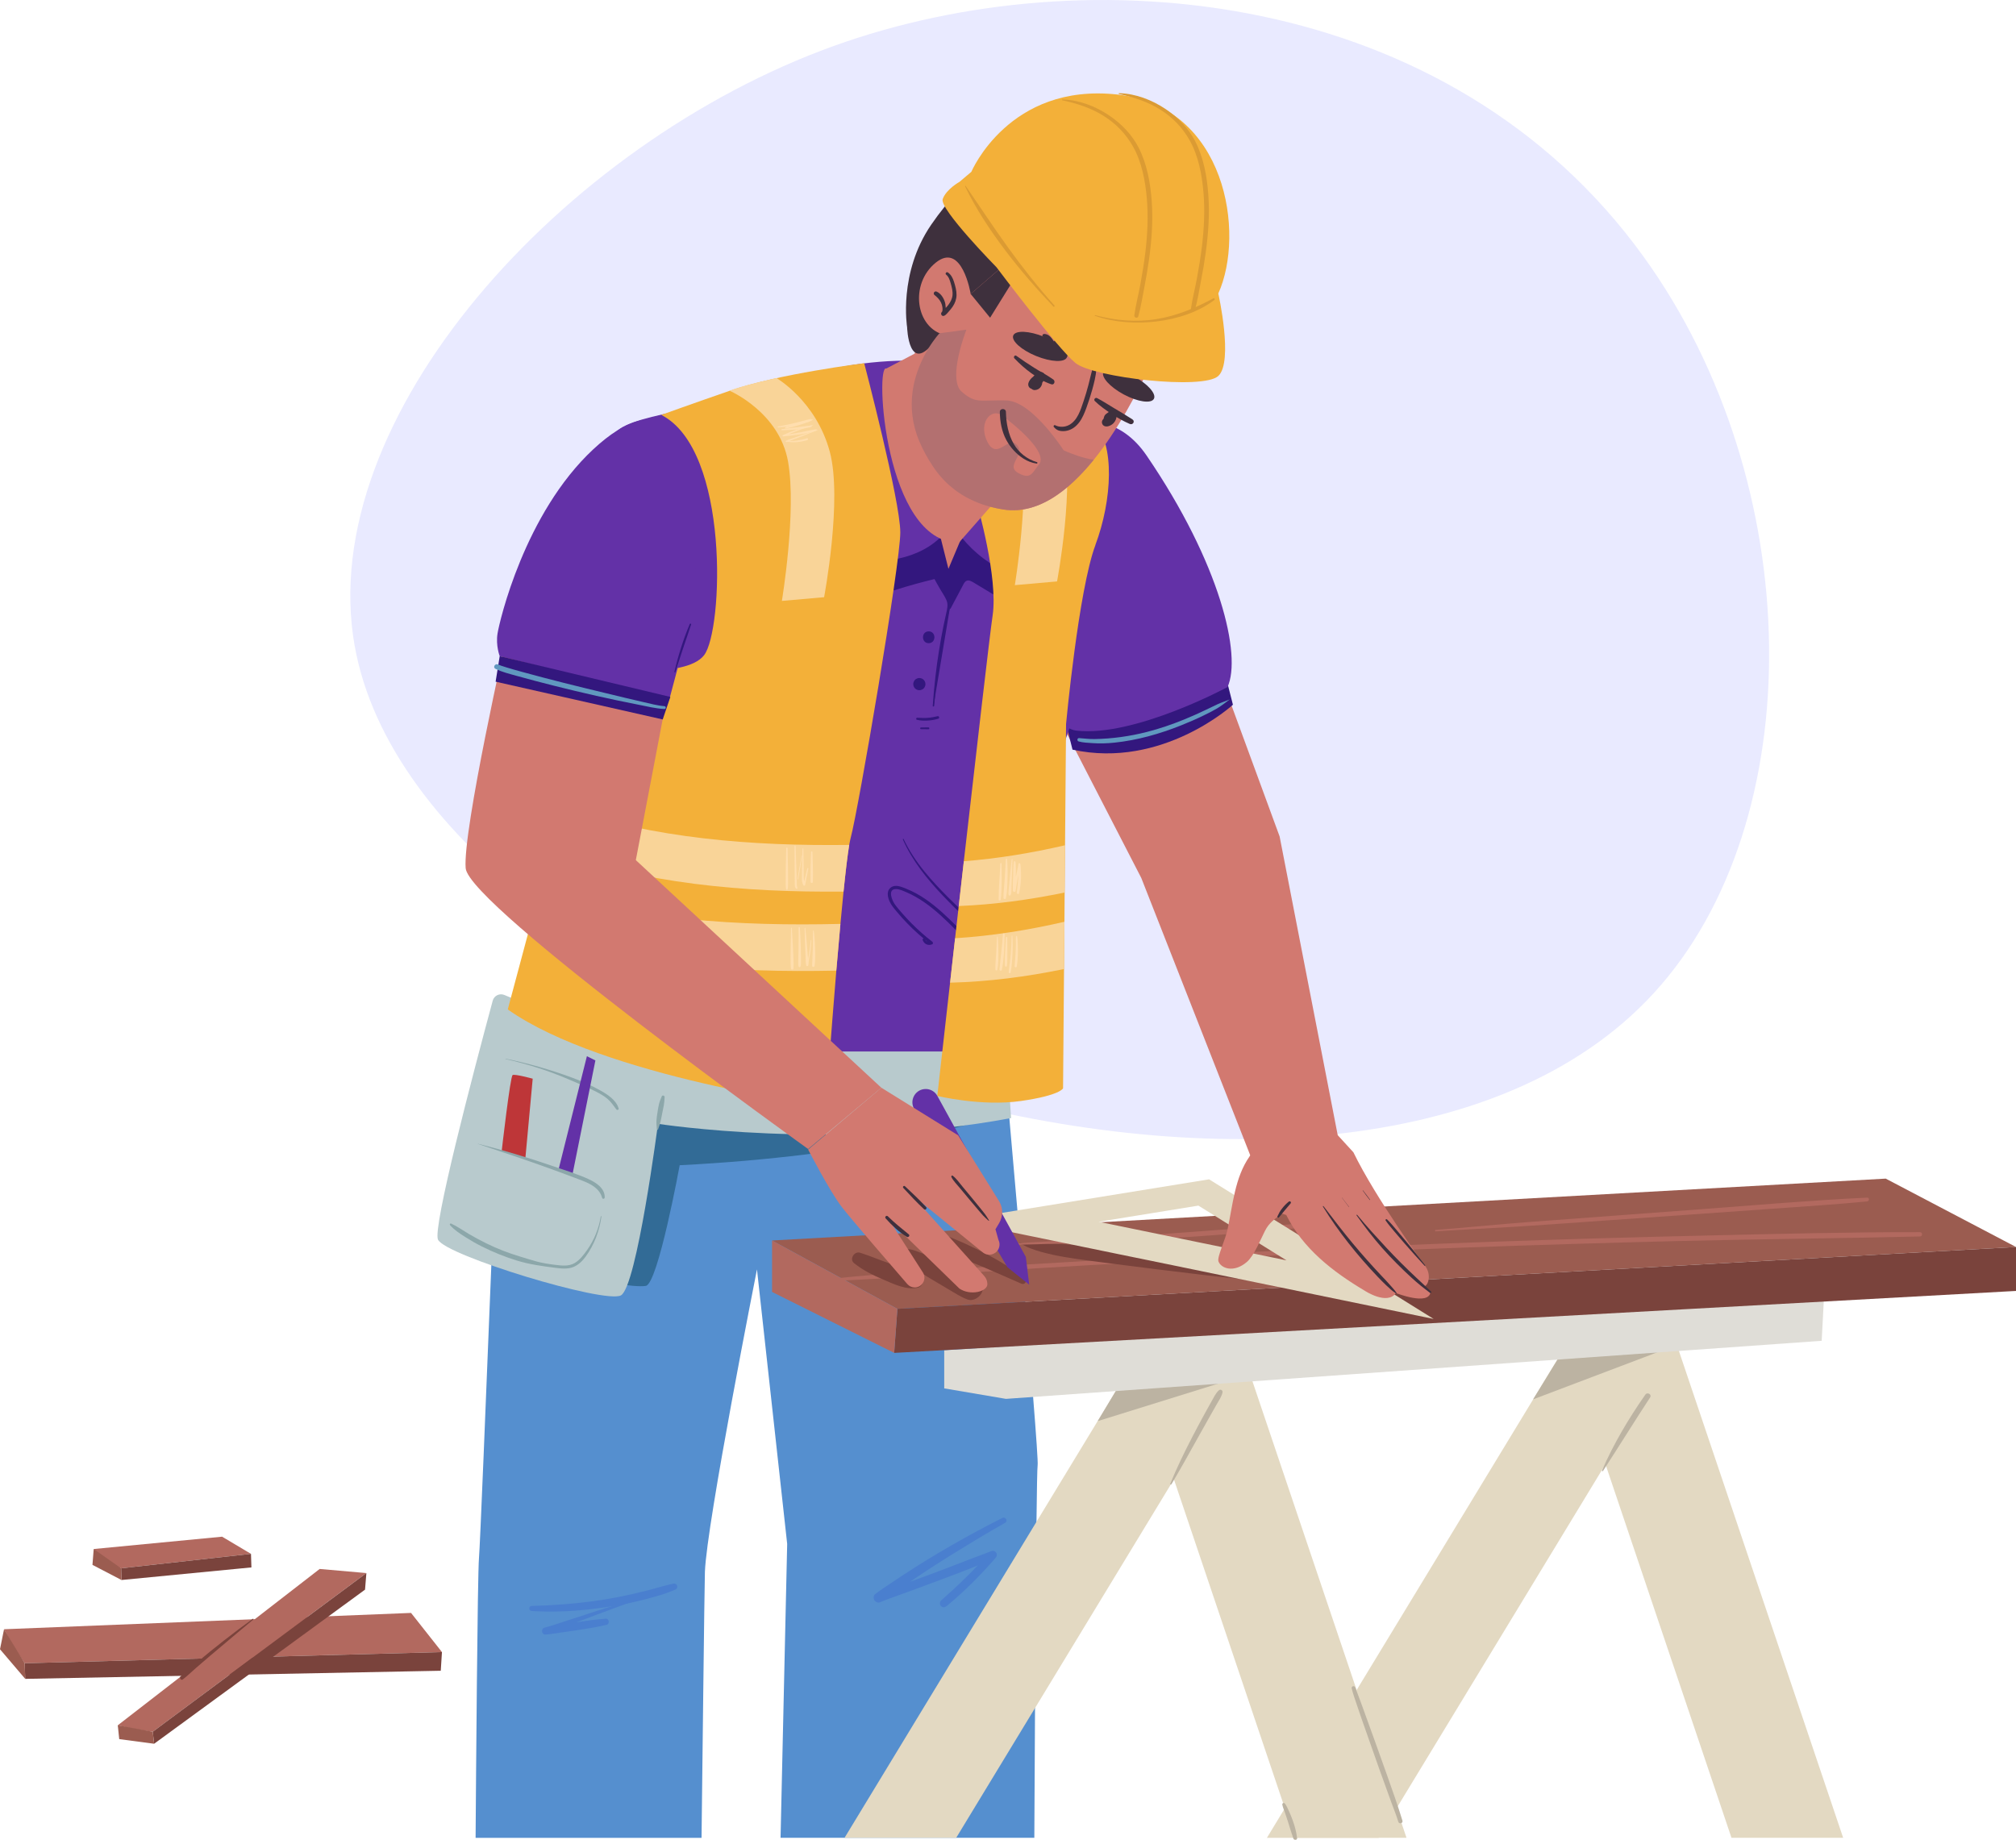 <?xml version="1.0" encoding="UTF-8"?>
<svg id="Layer_1" data-name="Layer 1" xmlns="http://www.w3.org/2000/svg" viewBox="0 0 779.48 711.45">
  <defs>
    <style>
      .cls-1 {
        fill: #33177e;
      }

      .cls-1, .cls-2, .cls-3, .cls-4, .cls-5, .cls-6, .cls-7, .cls-8, .cls-9, .cls-10, .cls-11, .cls-12, .cls-13, .cls-14, .cls-15, .cls-16, .cls-17, .cls-18, .cls-19, .cls-20, .cls-21, .cls-22, .cls-23, .cls-24 {
        stroke-width: 0px;
      }

      .cls-2 {
        fill: #4a7fcf;
      }

      .cls-3 {
        fill: #f9d498;
      }

      .cls-4 {
        fill: #f3b039;
      }

      .cls-5 {
        fill: #6098bf;
      }

      .cls-6 {
        fill: #558fcf;
      }

      .cls-7 {
        fill: #dfddd7;
      }

      .cls-8 {
        fill: #326b96;
      }

      .cls-9 {
        fill: #e3d9c2;
      }

      .cls-10 {
        fill: #db9b33;
      }

      .cls-11 {
        fill: #9b5c50;
      }

      .cls-12 {
        fill: #2d232d;
      }

      .cls-13 {
        fill: #7a433c;
      }

      .cls-14 {
        fill: #be3638;
      }

      .cls-15 {
        fill: #d27970;
      }

      .cls-16 {
        fill: #b2695f;
      }

      .cls-17 {
        fill: #8ca7aa;
      }

      .cls-18 {
        fill: #6331a7;
      }

      .cls-19 {
        fill: #bcb3a2;
      }

      .cls-20 {
        fill: #b8cacd;
      }

      .cls-21 {
        fill: #3e303d;
      }

      .cls-22 {
        fill: #e9eaff;
      }

      .cls-23 {
        fill: #ffdeae;
      }

      .cls-24 {
        fill: #b37070;
      }
    </style>
  </defs>
  <path class="cls-22" d="M137.12,249.7c-15.61-87.93,80.35-194.08,185.09-231.87,98.73-35.62,238.27-22.41,313.23,81.36,63.43,87.82,64.72,218.49,4.07,284.75-118.38,129.33-475.63,16.45-502.38-134.24Z"/>
  <path class="cls-6" d="M401.2,566.53c-.15.94-.31,9.42-.45,21.94-.22,18.89-.42,46.95-.56,72.01-.13,21.44-.22,40.71-.27,50.18h-98.12l2.56-113.65-11.68-106.15s-19.47,98.17-20.13,116.99c-.17,4.69-1.05,81.41-1.3,102.82h-87.36c.15-21.89.73-101.82,1.31-108.23.39-4.27,2.79-63.5,4.77-113.14.08-2.16.17-4.32.25-6.44.58-14.48,1.1-27.88,1.52-38.46.56-14.24.91-23.42.91-23.42l4.43-.06,8.54-.12,18.26-.25,4.23-.06h.29l47.47-.66,3.08-.03,40.98-.57,19.03-.27,5.14-.07,18.87-.25,26.03-.36s.27,2.94.71,7.99c.13,1.37.25,2.88.41,4.54.05.54.09,1.1.15,1.67.8,9.05,1.91,21.66,3.11,35.56.19,2.1.37,4.21.56,6.36.08.89.15,1.79.23,2.7.1,1.24.22,2.48.32,3.73,0,.06.01.13.01.19.05.47.08.96.13,1.45.21,2.49.43,5,.65,7.51.14,1.68.29,3.37.43,5.05.24,2.81.47,5.61.71,8.39.49,5.68.96,11.28,1.4,16.65.01.08.01.15.02.23.59,7.15,1.15,13.89,1.61,19.91,1.19,14.88,1.92,25.3,1.75,26.35Z"/>
  <path class="cls-8" d="M376.55,434.17s-41.56,12.76-113.75,16.41c0,0-8.39,45.94-13.12,46.67s-18.96-2.19-18.96-2.19l16.77-68.9,129.06,8.02Z"/>
  <path class="cls-9" d="M543.82,710.65h-43.18l-3.86-11.43-42.89-127.17-.12-.31h0s-9.56-28.36-9.56-28.36l-2.1-6.23-.28-.8-3.37-10h43.17l2.63,7.8,40.28,119.36,15.42,45.71,3.86,11.44Z"/>
  <polygon class="cls-9" points="481.64 526.35 476.57 534.69 453.89 572.05 400.19 660.48 369.72 710.65 326.55 710.65 400.75 588.47 427.46 544.49 431.45 537.91 432.03 536.95 438.47 526.35 481.64 526.35"/>
  <polygon class="cls-19" points="472.96 534.43 424.42 549.53 431.97 536.95 472.96 534.43"/>
  <path class="cls-9" d="M712.64,710.65h-43.17l-48.64-144.19s0-.01,0-.01l-.09-.25-10.67-31.63-3.09-9.16-.67-1.99-.98-2.93h43.17l.65,1.92,63.5,188.24Z"/>
  <path class="cls-9" d="M648.49,520.49l-1.25,2.05-14.29,23.54-9.26,15.24c-.03.08-.08.15-.13.22l-2.82,4.67-80.77,133.02-.14.23-6.81,11.21h-43.17l6.93-11.43.13-.22,27.02-44.48.61-1.02,68.25-112.4,2.03-3.32.22-.37,7.09-11.66,3.2-5.27h43.17Z"/>
  <polygon class="cls-19" points="592.76 541.12 603.53 523.58 645.46 521.15 592.76 541.12"/>
  <polygon class="cls-7" points="365.08 522.14 365.08 536.87 388.94 540.93 704.35 518.47 705.31 500.31 365.08 522.14"/>
  <polygon class="cls-11" points="298.51 479.68 346.98 506.12 779.48 482.2 729.11 455.76 298.51 479.68"/>
  <path class="cls-16" d="M319.16,495.46c27.52-1.13,55.02-3.42,82.52-5.08,27.52-1.66,55.04-3.16,82.58-4.49,55.07-2.66,110.17-4.65,165.29-6.01,30.93-.76,61.88-1.01,92.81-1.75,1.06-.03,1.07-1.65,0-1.66-27.56-.05-55.14.67-82.69,1.3-27.56.63-55.12,1.43-82.67,2.41-55.1,1.97-110.18,4.61-165.21,7.92-30.87,1.86-61.86,3.38-92.62,6.62-.46.05-.48.75,0,.73h0Z"/>
  <path class="cls-13" d="M394.26,480.95c1.43.33,2.63,1.22,4,1.72s2.85,1.04,4.31,1.43c2.84.76,5.7,1.4,8.6,1.9,6.02,1.03,12.08,1.76,18.13,2.55,12.07,1.58,24.15,3.03,36.24,4.48,3.47.42,6.95.77,10.42,1.15,1.65.18,3.31.36,4.96.54.83.09,1.65.18,2.48.23,1.5.09,2.64-.19,3.99-.89,2.08-1.08,2.8-4.7.81-6.25-.96-.75-1.66-1.33-2.86-1.63-.92-.23-1.98-.28-2.93-.38-1.57-.15-3.14-.25-4.72-.38-3.06-.24-6.12-.49-9.18-.73-6.03-.48-12.08-.84-18.12-1.26-11.97-.82-23.96-1.58-35.95-2.14-3.26-.15-6.51-.31-9.77-.47-1.58-.08-3.15-.13-4.73-.17-1.79-.05-3.85.31-5.58-.1-.25-.06-.36.33-.11.39h0Z"/>
  <path class="cls-13" d="M330.18,488.41c3.44,2.79,7.37,4.71,11.43,6.43s8.79,4.08,13.25,3.09c1.95-.43,2.84-3.35,1.24-4.69-3.31-2.76-8.1-3.33-12.1-4.67s-7.6-2.96-11.48-4.16c-2.18-.68-4.23,2.47-2.33,4.01h0Z"/>
  <path class="cls-13" d="M348.11,485.65c.91,2.31,3.61,3.68,5.58,5.03,2.11,1.44,4.35,2.7,6.53,4.02s4.24,2.55,6.38,3.79c2.41,1.39,4.8,3,7.41,3.99,2.23.85,4.82-.77,5.67-2.78.95-2.24.07-4.69-1.97-6s-4.58-2.1-6.8-3.07c-2.45-1.08-4.91-2.11-7.39-3.13-2.26-.93-4.5-1.94-6.79-2.78-2.1-.77-4.97-2.18-7.2-1.58-.98.27-1.83,1.48-1.42,2.5h0Z"/>
  <path class="cls-13" d="M396.13,494.22c-5.59-4.32-11.62-7.79-17.94-10.93-3.2-1.58-6.43-3.07-9.74-4.42s-6.83-2.95-10.39-2.78c-1.8.09-3.3,2.59-1.63,3.94,2.79,2.26,6.42,3.29,9.75,4.49s6.49,2.37,9.7,3.66c6.4,2.57,12.66,5.48,18.99,8.19,1.48.64,2.53-1.17,1.26-2.15h0Z"/>
  <path class="cls-16" d="M555.09,476.16c10.86-.74,21.75-1.23,32.62-1.91,10.88-.69,21.75-1.51,32.62-2.27,21.66-1.52,43.33-3.01,64.99-4.58,12.2-.88,24.42-1.64,36.6-2.82.92-.09.96-1.51,0-1.47-21.76,1.04-43.51,2.95-65.24,4.56s-43.32,3.22-64.99,4.83c-12.21.91-24.39,2.17-36.6,3.1-.35.03-.35.57,0,.54h0Z"/>
  <path class="cls-16" d="M389.09,481.43c30.83-.6,61.62-2.28,92.36-4.72,8.77-.7,17.52-1.49,26.27-2.39,1.01-.1,1.04-1.69,0-1.6-30.75,2.51-61.49,4.84-92.29,6.72-8.78.54-17.56,1.04-26.34,1.53-.29.02-.3.47,0,.46h0Z"/>
  <polygon class="cls-13" points="345.73 523.15 346.98 506.12 779.48 482.2 779.48 499.19 345.73 523.15"/>
  <path class="cls-9" d="M539.22,500.6l-7.55-4.69-19.62-12.19h-.02l-10.06-6.27-4.78-2.99h-.02l-4.55-2.82-4.04-2.51-11.35-7.05-9.75-6.05-74.09,12.01-5.9.95-.22.03-6.53,1.07-2.72.44-8.82,1.42,11,2.26,3.6.75h.02l1.18.24,6.38,1.31,2.8.58,15.74,3.24h.02l28.7,5.9h.03l4.54.93h.03l52.28,10.76h.03l58.77,12.1-15.11-9.4ZM485.7,484.95h-.02l-1.02-.21-12.24-2.51-20.79-4.27-25.97-5.34-.85-.17,38.54-6.25,6.4,3.97h.01l5.26,3.29,4.05,2.51,7.72,4.79,6.17,3.84,4.46,2.77-11.73-2.42Z"/>
  <polygon class="cls-16" points="298.51 479.68 298.51 499.57 345.73 523.15 346.98 506.12 298.51 479.68"/>
  <polygon class="cls-15" points="469.62 254.97 494.76 323.44 517.23 438.98 483.53 447.07 441.27 339.49 405.43 269.95 469.62 254.97"/>
  <path class="cls-1" d="M474.29,263.01l2.42,9.51s-27.25,24.98-62.03,17.36l-2.47-9.93,62.09-16.95Z"/>
  <path class="cls-5" d="M475.38,270.5c-1.51.64-3.08,1.11-4.57,1.8s-3.06,1.47-4.59,2.2c-2.76,1.31-5.54,2.57-8.37,3.72-4.67,1.9-9.46,3.55-14.35,4.8-6.64,1.7-13.42,2.65-20.27,2.77-2.03.04-4.01-.23-6.02-.37-.75-.05-.87,1.09-.17,1.28,1.72.49,3.6.53,5.37.66,2.84.2,5.69.11,8.53-.19,8.83-.92,17.48-3.39,25.71-6.67,3.04-1.21,6.04-2.51,8.97-3.96,1.63-.8,3.27-1.61,4.84-2.53,1.77-1.04,3.3-2.28,4.95-3.5,0,0,0-.02,0-.01h0Z"/>
  <path class="cls-18" d="M388.95,175.31s34.31-28.58,54.39.86c28.55,41.84,36.81,77.32,31.28,89.52,0,0-35.97,19.39-58.42,16.84-22.45-2.56-27.25-107.22-27.25-107.22Z"/>
  <path class="cls-18" d="M353.58,139.46c-17.97-.29-35.83,2.9-52.57,9.44-25.52,9.96-60.5,10.96-64,19.87-5.55,14.12-9.86,141.73-10.87,149.8-1.01,8.07-11.6,88.76-11.6,88.76,0,0,142.21,13.11,155.83,10.59,13.62-2.52,1.01-3.53,1.01-3.53l23.7-79.68s53.83-150.47,47.28-158.54-52.82-36.12-52.82-36.12l-35.95-.58Z"/>
  <path class="cls-1" d="M349.09,324.61c3.6,8.14,9.2,15.11,15.28,21.53,6.19,6.52,12.9,12.52,18.93,19.19,3.38,3.74,6.53,7.7,9.17,12l.74-.96c-10.57-4.12-18.04-13.19-26.01-20.84-3.96-3.81-8.18-7.45-13.03-10.09-1.23-.67-2.51-1.27-3.81-1.79s-2.9-1.23-4.4-1.06c-1.24.14-2.29.99-2.6,2.21s.06,2.57.56,3.71c.68,1.54,1.8,2.82,2.87,4.1,1.28,1.53,2.62,3.02,4.01,4.46,2.82,2.91,5.86,5.6,9.07,8.06v-1c-.74.33-1.94-.09-2.23-.89-.2-.56-1.1-.32-.9.25.56,1.57,2.14,2.34,3.71,1.64.44-.2.3-.76,0-1-2.78-2.14-5.41-4.47-7.88-6.95-1.2-1.21-2.37-2.45-3.49-3.73s-2.21-2.5-3.16-3.85c-1.02-1.46-2.83-5.76.45-5.81,1.39-.02,2.88.72,4.14,1.25,1.19.51,2.35,1.09,3.47,1.72,9.37,5.29,16.14,14,24.01,21.12,4.42,4,9.27,7.58,14.88,9.74.54.21,1.03-.5.74-.96-4.75-7.63-11.02-14.15-17.44-20.38-6.41-6.22-13.02-12.28-18.68-19.22-3.17-3.89-5.97-8.08-8.12-12.62-.09-.19-.36-.02-.28.16h0Z"/>
  <g>
    <path class="cls-1" d="M360.94,272.98c.89-12.18,2.72-24.3,5.49-36.2.27-1.17.55-2.37.36-3.55-.15-.93-.59-1.77-1.03-2.61-1.33-2.55-2.65-5.09-3.98-7.64-5.43,1.23-10.81,2.71-16.1,4.45l-6.09-9.77c8.18.18,18.12-3.27,24.06-8.91l3.07,11.21,4.71-11.61c5.07,6.26,11.75,11.21,19.22,14.24l-5.34,7.29c-2.82-1.68-5.63-3.36-8.45-5.04-1.01-.6-2.22-1.22-3.3-.77-.82.34-1.28,1.19-1.68,1.98l-4.61,9.03"/>
    <path class="cls-1" d="M361.2,272.98c.54-6.87,1.37-13.72,2.51-20.52.56-3.37,1.2-6.73,1.92-10.08.36-1.67.73-3.34,1.11-5.01.35-1.53.78-3.12.38-4.69-.43-1.66-1.36-3.24-2.07-4.79-.82-1.79-1.68-3.57-2.56-5.34-.17-.34-.59-.45-.94-.38-5.45,1.14-10.82,2.69-16.11,4.42l.97.4c-1.77-2.84-3.54-5.69-5.31-8.53l-.77-1.24-.75,1.31c6.95.13,14.19-2.1,20.04-5.81,1.6-1.02,3.13-2.17,4.51-3.48l-1.16-.31c.9,3.27,1.81,6.53,2.71,9.8.13.47.26.94.39,1.4.19.68,1.04.57,1.27,0,1.36-3.39,2.73-6.77,4.1-10.16.2-.49.39-.97.59-1.46l-1.08.28c5.17,6.35,11.92,11.3,19.5,14.39l-.38-.93c-1.78,2.43-3.56,4.86-5.33,7.29l.86-.23c-2.11-1.26-4.23-2.51-6.35-3.76-1-.59-2-1.26-3.05-1.75-.85-.39-1.8-.65-2.72-.34-.8.28-1.35.93-1.76,1.65-.57.99-1.04,2.05-1.54,3.08-1.09,2.22-2.18,4.44-3.27,6.67-.22.45.43.84.67.39,1.05-1.96,2.09-3.93,3.13-5.89.5-.95,1-1.89,1.5-2.84.37-.71.76-1.64,1.57-1.95.94-.37,1.99.3,2.77.76.92.55,1.83,1.1,2.74,1.65,1.9,1.14,3.79,2.29,5.69,3.43.31.19.66.05.86-.23,1.78-2.43,3.56-4.86,5.34-7.29.27-.37-.04-.79-.38-.93-7.37-3.01-13.91-7.9-18.93-14.08-.34-.42-.91-.11-1.08.28-1.38,3.38-2.75,6.77-4.13,10.15-.2.49-.4.97-.6,1.46h1.27c-.89-3.27-1.77-6.54-2.66-9.81l-.38-1.41c-.14-.51-.78-.66-1.16-.31-4.87,4.56-11.55,7.2-18.08,8.18-1.81.27-3.66.38-5.49.35-.65-.01-1.1.75-.75,1.31,1.77,2.84,3.55,5.68,5.32,8.52l.77,1.24c.19.31.61.52.97.4,5.3-1.73,10.68-3.15,16.09-4.48l-.94-.38c.82,1.51,1.65,3.02,2.53,4.5.79,1.35,1.72,2.68,2.36,4.11.77,1.7.34,3.4-.05,5.13-.37,1.63-.72,3.26-1.06,4.9-1.32,6.5-2.36,13.05-3.12,19.64-.44,3.76-.78,7.53-1.04,11.31-.02.34.5.33.52,0h0Z"/>
  </g>
  <path class="cls-20" d="M390.93,432.34c-68.26,12.87-136.53,2.23-136.53,2.23,0,0-8.17,62.98-14.32,66.34-6.16,3.36-67.94-15.41-70.74-21.57-2.1-4.65,13.43-63.73,21.17-92.39.53-1.96,2.67-2.99,4.54-2.19.01,0,.03.01.04.02,38.04,16.22,82.81,21.82,82.81,21.82h111.35l1.68,25.74Z"/>
  <path class="cls-4" d="M423.54,210.77c-6.53,17.41-11.35,69.18-11.35,69.18l-.39,46.89-.15,18.27-.09,11.32-.15,18.27-.38,46.15s-1.09,2.72-16.34,4.9c-15.24,2.18-32.29-1.97-32.29-1.97,0,0,2.07-18.48,4.94-43.8.61-5.45,1.26-11.22,1.94-17.18.46-4.08.93-8.23,1.41-12.46.65-5.7,1.31-11.51,1.97-17.32,4.97-43.55,10.07-87.88,11.14-95.05,2.18-14.69-5.99-43-5.99-43,0,0,37.01-39.73,45.17-31.56,8.16,8.16,7.07,29.93.54,47.35Z"/>
  <path class="cls-3" d="M372.19,145.01s19.23,8.23,22.59,27.45c3.36,19.22-2.4,53.81-2.4,53.81l16.33-1.44s7.17-37.88,2.17-56.35c-5.29-19.55-20.57-28.38-20.57-28.38,0,0-13.34,2.91-18.13,4.9Z"/>
  <path class="cls-4" d="M348.1,205.83c0,12.21-16.14,106.82-19.18,118.16-.17.65-.36,1.57-.57,2.73-.65,3.83-1.4,10.25-2.2,18.05-.39,3.87-.8,8.08-1.2,12.49-.53,5.8-1.07,11.94-1.59,18.07-2.19,26.21-4.04,52.42-4.04,52.42,0,0-85.94-11.24-123-37.41l8.07-30.17,4.42-16.53,4.02-14.99,4.41-16.47,14.45-54.02s33.13,4.79,40.54-4.8c7.41-9.59,10.04-79.41-16.56-92.92,0,0,12.34-4.45,26.44-9.33,18.97-6.58,52.03-10.66,52.03-10.66,0,0,13.95,53.19,13.95,65.39Z"/>
  <path class="cls-3" d="M328.35,326.72c-.65,3.83-1.4,10.25-2.2,18.05-38.48.35-77.34-2.99-113.32-16.12l4.41-16.47c35.43,12.09,73.48,15.02,111.11,14.54Z"/>
  <path class="cls-3" d="M324.94,357.26c-.53,5.8-1.07,11.94-1.59,18.07-40.23.86-81.13-1.85-118.97-15.15l4.42-16.53c37.09,12.18,76.94,14.55,116.13,13.61Z"/>
  <path class="cls-15" d="M196.1,244.88s-17.26,76.4-16.05,90.85c1.2,14.44,132.42,108.59,132.42,108.59l28.3-23.7-94.93-88.02,17.3-90.71-67.03,3Z"/>
  <path class="cls-15" d="M358.62,134.13l-15.94,8.38c-4.44-2.04-.65,67.59,28.11,67.29l21.62-24.59-33.78-51.08Z"/>
  <path class="cls-18" d="M265.17,171.53s-9.19-22.58-35.79,2.21c-26.6,24.79-36.26,66.54-37.01,71.23s.84,8.76.84,8.76l65.65,16.44,10.68-40.02-4.38-58.63Z"/>
  <polygon class="cls-1" points="193.21 253.73 191.63 263.6 256.24 278.2 259.19 269.49 193.21 253.73"/>
  <path class="cls-5" d="M256.89,273.06c-2.73-.2-5.49-.98-8.16-1.58-4.91-1.1-9.79-2.31-14.69-3.49-10.74-2.58-21.47-5.22-32.12-8.16-2.04-.56-4.08-1.13-6.11-1.75-.69-.21-1.37-.43-2.05-.66-.55-.19-.91-.33-1.21-.47-1.12-.55-2.11,1.13-.98,1.68,2.52,1.24,5.39,1.93,8.08,2.69,4.86,1.37,9.75,2.63,14.65,3.87,10.83,2.73,21.73,5.2,32.69,7.34,3.23.63,6.6,1.49,9.9,1.63.71.03.7-1.05,0-1.1h0Z"/>
  <path class="cls-15" d="M359.44,112.92c-4.52,13.11-6.92,26.51-6.61,38.68,0,.02,0,.04,0,.06.28,10.84,2.74,20.7,7.79,28.49,0,.02,0,.03.02.04.34.49.66.98,1,1.45.12.17.25.34.38.51,5.68,7.63,14.14,12.98,25.9,14.86,12.99,2.07,24.94-6.81,34.98-19.22,18.54-22.91,30.55-57.79,30.55-57.79,7.05-17.53-10.87-23.09-30.34-38.03-19.45-14.95-50.64-6.89-63.67,30.97Z"/>
  <path class="cls-21" d="M407.81,67.92s-20.99-20.09-47.76,18.97c-12.8,18.67-9.32,39.62-9.32,39.62,0,0,.55,19.26,11.01,4.93l13.56-17.77,28.48-24.6,4.02-21.15Z"/>
  <path class="cls-15" d="M375.31,113.67s-3.27-20.39-13.51-12.1c-10.24,8.29-7.78,25.36,3.56,27.98,11.33,2.62,9.96-15.89,9.96-15.89Z"/>
  <path class="cls-21" d="M407.49,165.14c.6.71,1.3,1.24,2.22,1.44s1.9.18,2.84-.03c1.97-.43,3.54-1.66,4.74-3.25s2.04-3.62,2.75-5.56c.83-2.27,1.58-4.58,2.23-6.91.75-2.68,1.43-5.36,1.66-8.14.07-.86-1.24-.99-1.47-.2-.62,2.1-1.07,4.22-1.62,6.34s-1.2,4.28-1.91,6.39c-1.12,3.29-2.33,7.4-5.63,9.14-.8.42-1.69.65-2.6.67s-1.91-.16-2.69-.58c-.45-.24-.84.31-.53.68h0Z"/>
  <g>
    <ellipse class="cls-21" cx="402.13" cy="133.94" rx="4.02" ry="11.2" transform="translate(126.19 455.66) rotate(-67.8)"/>
    <path class="cls-21" d="M412.5,138.17s1.41-3.13-1.32-5.75c-2.73-2.62-3.69-.32-3.69-.32,0,0-1.18-2.28-2.75-2.79-1.95-.64-1.69.66-1.69.66l9.45,8.19Z"/>
  </g>
  <g>
    <ellipse class="cls-21" cx="436.42" cy="149.01" rx="4.01" ry="11.06" transform="translate(99.12 463.5) rotate(-61.85)"/>
    <path class="cls-21" d="M426.66,143.81s1.47-3.09,5.17-2.69c3.7.4,2.58,2.62,2.58,2.62,0,0,2.47-.56,3.85.3,1.72,1.08.57,1.72.57,1.72l-12.17-1.95Z"/>
  </g>
  <path class="cls-24" d="M393.26,172.19c-.21-.24-.47-.49-.79-.73-.53-.41-1.12-.45-1.74-.27.06.12.12.22.19.32.32.53.67,1.04,1.05,1.54.27.36.54.71.85,1.03.17.21.36.41.54.59.19.2.38.38.58.57.28-1.02.21-2.05-.68-3.06ZM393.26,172.19c-.21-.24-.47-.49-.79-.73-.53-.41-1.12-.45-1.74-.27.06.12.12.22.19.32.32.53.67,1.04,1.05,1.54.27.36.54.71.85,1.03.17.21.36.41.54.59.19.2.38.38.58.57.28-1.02.21-2.05-.68-3.06ZM412.04,174.48c-.5-.22-.79-.35-.79-.35,0,0-1.61-2.52-4.16-5.75-.61-.78-1.27-1.6-1.98-2.44-4.4-5.15-10.48-10.89-15.92-11.09-1.31-.05-2.47-.06-3.52-.03-6.98.05-8.98.94-13.87-3.4-2.43-2.16-2.4-6.96-1.59-11.68,1.05-6.18,3.45-12.26,3.45-12.26l-1.47.2h-.01l-8.43,1.13-.46.07h-.05s-1.97,2.11-4.23,5.78c0,.01-.01.01-.01.02-.01,0-.01.01-.02.02-.85,1.39-1.74,3.01-2.57,4.82-1.59,3.4-2.99,7.5-3.59,12.09v.06c-.74,5.67-.25,12.1,2.6,18.91,1.44,3.4,3.17,6.6,5.19,9.57-.01.02,0,.03.01.05.34.49.66.97,1,1.45.13.17.25.34.38.51.35.47.71.93,1.08,1.38.02.02.03.05.07.07.28.35.57.69.87,1.02.2.22.39.44.6.66.21.24.44.47.66.71.28.28.56.54.83.81.03.03.06.06.08.08.02.02.05.05.08.08.27.24.53.5.82.74.64.56,1.29,1.09,1.97,1.61.27.2.52.39.79.59.02.01.06.03.08.06.41.29.82.57,1.24.85.38.25.79.51,1.19.74.03.02.08.05.12.07.23.14.46.28.71.41.14.09.29.17.44.25.06.03.12.06.17.09.25.14.52.29.79.42.41.21.81.41,1.22.59.3.15.61.29.93.42.22.1.45.2.68.3.06.02.1.05.16.06.2.09.42.17.63.25.01,0,.01.01.02.01.03.01.07.02.1.05h.01c.37.15.74.29,1.11.42.22.08.44.15.66.23.41.14.81.27,1.23.39.03.01.06.02.09.02.41.13.83.24,1.25.35.09.03.19.06.28.08.05.01.09.02.14.03.31.09.63.17.95.24h.01c.45.12.9.22,1.35.31.22.05.45.09.68.14.59.12,1.19.23,1.81.32.44.07.88.13,1.31.17.44.05.88.07,1.31.09,1.05.06,2.1.03,3.14-.05.31-.03.64-.07.95-.1.31-.03.64-.08.95-.14.72-.12,1.41-.25,2.12-.43h.02c.41-.1.8-.21,1.2-.32.36-.12.73-.23,1.09-.35.37-.13.73-.25,1.09-.39s.72-.29,1.08-.44.72-.31,1.07-.47c1.12-.52,2.21-1.11,3.3-1.76.02-.01.05-.02.07-.05.3-.19.61-.37.91-.57.17-.12.35-.22.52-.34.17-.1.34-.22.51-.35,1.39-.94,2.76-1.98,4.1-3.1,1.7-1.42,3.37-2.99,4.99-4.67.3-.31.6-.63.9-.95.46-.49.91-.98,1.37-1.49.43-.47.85-.96,1.27-1.46.02-.02.05-.06.07-.08.27-.31.53-.63.79-.94.29-.35.57-.69.86-1.04-3.99-.51-8.95-2.49-10.85-3.29ZM401.63,179.71c-2,2.32-2.66,5-5.83,4.11-.59-.16-1.27-.45-2.07-.89-1.1-.61-1.61-1.26-1.76-1.96-.39-1.75,1.45-3.73,1.98-5.73.28-1.02.21-2.05-.68-3.06-.21-.24-.47-.49-.79-.73-.53-.41-1.12-.45-1.74-.27-1.81.47-3.91,2.72-5.96,2.47-1.07-.13-2.12-.93-3.1-2.99-.56-1.16-.89-2.26-1.05-3.29h0c-.9-5.59,3.31-9.02,6.43-6.91.22.15.5.34.8.57,1.12.8,2.74,2.05,4.49,3.53,1.74,1.48,3.61,3.2,5.26,4.97,1.18,1.26,2.26,2.55,3.07,3.8,1.66,2.49,2.33,4.8.97,6.38ZM393.26,172.19c-.21-.24-.47-.49-.79-.73-.53-.41-1.12-.45-1.74-.27.06.12.12.22.19.32.32.53.67,1.04,1.05,1.54.27.36.54.71.85,1.03.17.21.36.41.54.59.19.2.38.38.58.57.28-1.02.21-2.05-.68-3.06Z"/>
  <path class="cls-21" d="M400.93,178.71c-3.77-1.09-7-3.64-8.96-7.03-2.14-3.72-2.95-8.14-3.03-12.38-.03-1.51-2.36-1.51-2.35,0,.03,3.71.72,7.5,2.48,10.8,1.55,2.9,3.88,5.47,6.66,7.25,1.54.99,3.23,1.62,5.04,1.91.36.06.51-.45.15-.55h0Z"/>
  <path class="cls-21" d="M365.82,106.2c1.02.84,1.41,2.12,1.76,3.34.44,1.52.86,3.07.7,4.67-.13,1.34-.78,2.57-1.57,3.64-.39.53-.84,1.02-1.3,1.5s-1.11.96-1.44,1.57h1.46c.03.16.05.14.05-.06.02-.11.04-.22.06-.34.03-.17.05-.33.07-.5.05-.4.06-.79.04-1.19-.03-.8-.15-1.6-.42-2.35-.51-1.47-1.55-3.04-3.02-3.69-.36-.16-.76-.13-1.01.2-.22.28-.24.78.06,1.03,1.06.87,1.96,1.7,2.57,2.95.28.57.48,1.22.55,1.85.07.6.11,1.48-.24,2l.42-.32-.09.03c-1.15.32-.48,2.11.65,1.55.69-.34,1.26-1.11,1.77-1.67s1.01-1.19,1.45-1.83c.91-1.33,1.47-2.86,1.5-4.48.03-1.73-.47-3.47-.98-5.11-.45-1.44-1.11-2.79-2.39-3.66-.52-.35-1.16.47-.67.87h0Z"/>
  <path class="cls-21" d="M396.64,60.47c-1,.91-1.87,1.78-2.68,2.63l-.1.09h0c-17.51,18.74,1.98,36,1.98,36,0,0-20.77,7.5-9.02-.08.27-.19,18.44-6.11,26.86,3.13,1.46,1.6,3.19,4.01,5.14,6.87,9.44,13.89,24.01,38.29,37.75,31.17,16.56-8.58,9.72-32.95,9.72-32.95,0,0-2.52,3.53-9.67-11.2-6.79-14-33.99-52.49-56.51-38.32-1.18.73-2.34,1.62-3.47,2.65Z"/>
  <polygon class="cls-21" points="375.31 113.67 382.82 122.86 403.79 89.07 375.31 113.67"/>
  <path class="cls-12" d="M396.64,60.47c-1,.91-2.37,2.32-2.37,2.32l9.52,26.28h.02c.27-.19,9.4-6.19,17.82,3.05,1.46,1.6,3.19,4.01,5.14,6.87-4.42-6.62-6.81-12.36-11.45-22.83-4.71-10.64-15.2-18.34-15.2-18.34-1.18.73-2.34,1.62-3.47,2.65Z"/>
  <path class="cls-21" d="M392.19,138.55c2.03,2.12,4.21,4.08,6.6,5.79,1.16.83,2.34,1.64,3.56,2.37,1.32.8,2.68,1.39,4.14,1.89,1.14.39,1.66-1.22.78-1.84-1.18-.82-2.35-1.58-3.6-2.29s-2.47-1.41-3.67-2.17c-2.39-1.51-4.76-3.06-7.05-4.72-.58-.42-1.22.48-.75.97h0Z"/>
  <path class="cls-21" d="M423.33,155.1c1.93,1.88,4.18,3.44,6.41,4.93s4.6,2.83,7.09,3.91c1.18.51,2.15-1.02,1.03-1.76-2.23-1.45-4.51-2.82-6.8-4.17s-4.5-2.83-6.85-4.06c-.72-.38-1.5.55-.88,1.15h0Z"/>
  <path class="cls-21" d="M400.5,145.12c-.68.28-1.28.68-1.79,1.22-.58.61-1.14,1.47-1.15,2.34,0,.46.2.93.52,1.24.46.45,1.13.58,1.74.42.4-.11.82-.33,1.17-.54.61-.36,1.2-.83,1.65-1.37.62-.74,1.07-1.52,1.38-2.43.19-.56-.03-1.24-.44-1.65-.21-.21-.46-.36-.75-.44-.3-.08-.6-.08-.9,0-.3.12-.6.24-.88.4s-.53.36-.79.56c-.42.32-.74.72-1.05,1.15s-.52.91-.7,1.4-.25,1.04-.27,1.57c-.04.96.87,1.89,1.85,1.85.5-.02.89-.13,1.33-.35.14-.07.26-.17.38-.27s.25-.19.36-.31c.33-.38.52-.71.69-1.19.13-.39.15-1,.02-1.4s-.33-.71-.66-.96c-.31-.24-.72-.42-1.12-.4-.33.01-.64.1-.93.25-.37.2-.77.69-.85,1.11-.04.21-.06.42-.08.63l.07-.5c-.02.12-.05.24-.1.35l.19-.45c-.04.1-.1.19-.16.28l.29-.38c-.07.09-.14.16-.23.23l.38-.29c-.07.06-.15.1-.24.14l.44-.19c-.07.03-.14.05-.22.06l.49-.07h-.05c.62.62,1.23,1.24,1.85,1.85,0-.2,0-.4.03-.6l-.07.48c.05-.33.14-.66.26-.97l-.18.43c.13-.31.3-.6.51-.87l-.27.35c.19-.24.4-.46.63-.64l-.35.27c.23-.17.47-.32.73-.44l-2.49-1.92c-.06.2-.13.4-.21.59l.17-.4c-.19.45-.45.86-.74,1.25l.26-.33c-.29.37-.62.71-.99.99l.32-.25c-.28.21-.57.4-.88.55l.37-.16c-.05.02-.1.04-.15.05l.41-.06s-.07,0-.1,0l.41.05s-.06,0-.09-.02l.36.15-.03-.02.3.24-.03-.03.23.3s-.03-.04-.05-.07l.15.35c-.02-.06-.04-.11-.05-.17l.05.38c-.02-.21,0-.43.02-.65l-.05.35c.04-.32.13-.63.25-.93l-.11.26c.05-.11.1-.22.17-.32.03-.05.06-.1.1-.15.05-.07.18-.19-.02.01.17-.17.32-.36.5-.51.28-.23.33-.74.13-1.04-.08-.12-.18-.23-.31-.31-.16-.1-.48-.16-.66-.09h0Z"/>
  <path class="cls-21" d="M429.79,159.59c-.75.29-1.41.66-2.03,1.17s-1.04,1.08-1.49,1.69c-.15.25-.22.53-.22.82,0,.29.07.57.22.82.14.24.34.44.58.58.25.15.53.22.82.22.61.07,1.2-.16,1.74-.42.42-.2.81-.51,1.13-.84.76-.79,1.21-1.88,1.21-2.99,0-.64-.35-1.24-.9-1.56-.28-.16-.59-.25-.91-.25-.33,0-.63.08-.91.25-.28.21-.57.42-.85.62-.24.17-.54.35-.73.56-.15.16-.3.32-.4.52s-.17.39-.23.6c-.32,1,.54,2.1,1.58,2.07.14,0,.27-.02.42-.04.1-.01.19-.02.29-.04l.43-.18s.07-.03.1-.05c.2-.11.38-.27.56-.42.07-.05.14-.11.2-.16.28-.22.56-.43.83-.65l-3.09-1.28c0,.13,0,.27-.02.4l.06-.48c-.03.21-.09.42-.17.62l.18-.43c-.11.25-.25.48-.41.69l.28-.36c-.15.19-.32.36-.51.52l.35-.27c-.18.14-.38.25-.59.34l.41-.17c-.27.11-.54.22-.81.33l.39-.17s-.05.02-.08.03l2,2c.06-.41.2-.82.36-1.2l-.14.33c.23-.55.54-1.07.9-1.55l-.16.2c.13-.17.27-.33.41-.48.25-.26.34-.71.13-1.03-.08-.12-.18-.23-.3-.3-.16-.11-.47-.16-.66-.09h0Z"/>
  <path class="cls-18" d="M353.48,428.86l36.03,61.15,8.43,6.76-1.3-10.72-34.22-62.28c-1.02-1.86-3.07-2.9-5.17-2.62h0c-3.65.48-5.63,4.53-3.76,7.7Z"/>
  <path class="cls-15" d="M340.77,420.61l29.7,18.41,15.83,25.48c1.57,2.6,1.58,5.85.02,8.46l-1.43,2.38,1.16,4.12c.58,1.17.55,2.55-.08,3.69h0c-1.19,2.15-4.04,2.7-5.95,1.15l-28.06-22.8,28.63,31.94c.76.87,1.18,1.98,1.18,3.13h0c0,2.89-6.55,4.57-10.8,1.72l-26.95-26.22,12.81,19.98c1.6,2.5-.19,5.79-3.16,5.79h0c-1.09,0-2.12-.47-2.84-1.29-4.51-5.21-21.32-24.63-25.31-29.77-4.63-5.95-13.06-22.27-13.06-22.27l28.3-23.9Z"/>
  <path class="cls-21" d="M382.4,471.9c-.49-.81-.96-1.61-1.53-2.37s-1.12-1.44-1.69-2.15c-1.17-1.45-2.35-2.89-3.54-4.33l-3.57-4.3c-1.16-1.4-2.26-3.01-3.71-4.12-.32-.25-.66.21-.51.51.81,1.59,2.2,2.96,3.33,4.32l3.58,4.3c1.17,1.4,2.34,2.79,3.52,4.17.59.69,1.17,1.39,1.79,2.06.68.73,1.41,1.38,2.16,2.04.09.08.24-.02.18-.14h0Z"/>
  <path class="cls-21" d="M349.26,459.36c2.59,2.81,5.2,5.59,7.99,8.21.55.52,1.34-.28.83-.83-2.61-2.8-5.37-5.42-8.17-8.03-.43-.4-1.04.21-.65.65h0Z"/>
  <path class="cls-21" d="M342.45,471.16c2.42,2.71,5.09,5.23,8.2,7.13.58.35,1.29-.51.74-.96-2.76-2.27-5.57-4.48-8.11-7-.54-.54-1.34.27-.84.84h0Z"/>
  <path class="cls-15" d="M495.54,469.26c-2.84,2.39-4.73,3.38-6.43,6.68s-4.21,9.66-7.04,12.07c-5.15,4.39-10.02,2.36-10.95-.22-.62-1.73,2.61-8.16,3.5-12.35,2.06-9.65,2.82-20.02,8.43-28.14l10.63-15.8,23.55,7.47,6.06,6.62c8.55,17.66,27.47,43.63,27.47,43.63,2.56,2.93,1.86,7.19.19,8.12-.57.31,2.52,2.37,2.17,2.23-.62,5.51-13.38.43-13.38.43-3.41,4.83-12.02-.86-12.02-.86-12.47-7.42-23.94-16.33-30.4-29.32l-1.77-.56Z"/>
  <path class="cls-21" d="M539.96,499.92c-.79-1.14-1.75-2.15-2.66-3.19s-1.95-2.13-2.94-3.17c-1.93-2.03-3.81-4.11-5.68-6.2-3.8-4.26-7.46-8.66-10.97-13.17-2.01-2.58-4.01-5.16-5.98-7.77-.1-.13-.33-.02-.23.14,6,9.78,13.25,18.79,21.14,27.11,1.09,1.16,2.22,2.28,3.37,3.38s2.38,2.22,3.72,3.09c.13.09.32-.09.23-.23h0Z"/>
  <path class="cls-21" d="M553.34,499.43c-3.92-3.67-7.88-7.31-11.68-11.11s-7.39-7.7-10.96-11.66c-2.03-2.26-4.04-4.53-5.96-6.89-.11-.13-.33.04-.23.18,3.13,4.38,6.36,8.64,9.93,12.67s7.43,7.88,11.42,11.54c2.25,2.06,4.62,3.96,7.07,5.79.31.23.68-.27.41-.53h0Z"/>
  <path class="cls-21" d="M521.62,466.69c-.92-1.2-1.84-2.4-2.77-3.6-.02-.02-.06,0-.04.02l2.73,3.62s.11,0,.08-.05h0Z"/>
  <path class="cls-21" d="M551.02,489.24c-2.37-3.04-4.73-6.07-7.2-9.02-1.22-1.46-2.42-2.93-3.65-4.37s-2.48-2.98-3.88-4.32c-.27-.26-.77.08-.54.42,1.07,1.57,2.32,2.99,3.53,4.44s2.52,2.95,3.78,4.42c2.52,2.94,5.14,5.79,7.75,8.64.13.14.31-.06.2-.2h0Z"/>
  <path class="cls-21" d="M529.72,463.91c-.91-1.21-1.79-2.45-2.75-3.63-.04-.05-.13.02-.09.07.86,1.24,1.8,2.43,2.71,3.64.06.08.21,0,.14-.08h0Z"/>
  <path class="cls-16" d="M1.56,630.01c2.38,4.55,5.05,8.95,8,13.15l161.32-4.32-11.95-15.14-157.37,6.31Z"/>
  <path class="cls-16" d="M36.23,598.99c2.92,3.24,6.57,5.81,10.61,7.46l50.2-5.59-11.16-6.64-49.66,4.77Z"/>
  <path class="cls-1" d="M261.1,259.88c1.03-3.07,2.01-6.15,3.03-9.22s2.1-6.11,3.09-9.18c.11-.35-.4-.47-.54-.15-2.5,5.94-4.46,12.18-5.92,18.46-.05.22.26.3.33.09h0Z"/>
  <path class="cls-15" d="M363.36,206.63l3.35,13.33c1.88-4.47,3.76-8.94,5.65-13.42l-9,.09Z"/>
  <path class="cls-1" d="M359.08,248.71c2.94,0,2.94-4.57,0-4.57s-2.94,4.57,0,4.57h0Z"/>
  <path class="cls-1" d="M355.46,266.9c.32.01.63-.06.91-.2.29-.09.54-.26.76-.49.23-.21.39-.47.49-.76.15-.28.21-.58.2-.91l-.08-.63c-.11-.4-.31-.74-.6-1.04l-.48-.37c-.37-.21-.76-.32-1.19-.32-.32-.01-.63.06-.91.2-.29.09-.54.26-.76.49-.23.21-.39.47-.49.76-.15.28-.21.58-.2.91l.08.63c.11.4.31.74.6,1.04l.48.37c.37.21.76.32,1.19.32h0Z"/>
  <path class="cls-1" d="M354.54,278.35c1.33.33,2.77.36,4.13.29s2.76-.31,4.1-.71c.62-.19.36-1.14-.27-.98-1.28.32-2.59.55-3.91.64s-2.63,0-3.95-.05c-.46-.02-.56.7-.11.81h0Z"/>
  <path class="cls-1" d="M356.08,281.95c.96.02,1.93.04,2.89.04.47,0,.47-.72,0-.72-.96,0-1.93.02-2.89.04-.41,0-.41.63,0,.64h0Z"/>
  <path class="cls-21" d="M494.47,470.77c.36-.46.73-.9,1.12-1.34s.74-.92,1.12-1.36c.77-.9,1.52-1.81,2.29-2.71.42-.49-.21-1.09-.7-.7-.95.77-1.81,1.64-2.55,2.61-.35.46-.73.94-1.01,1.45s-.56,1.08-.82,1.63c-.15.32.28.75.54.42h0Z"/>
  <path class="cls-3" d="M282.12,151.11s19.23,8.23,22.59,27.45-2.4,53.81-2.4,53.81l16.33-1.44s7.17-37.88,2.17-56.35c-5.29-19.55-20.57-28.38-20.57-28.38,0,0-13.34,2.91-18.13,4.9Z"/>
  <path class="cls-3" d="M411.8,326.85l-.15,18.27c-13.51,2.82-27.17,4.67-40.95,5.23.65-5.7,1.31-11.51,1.97-17.32,13.16-1.03,26.22-3.18,39.13-6.18Z"/>
  <path class="cls-3" d="M411.56,356.44l-.15,18.27c-14.53,3.01-29.23,4.91-44.06,5.28.61-5.45,1.26-11.22,1.94-17.18,14.23-.9,28.33-3.15,42.27-6.37Z"/>
  <path class="cls-17" d="M174.02,473.76c1.67,1.88,3.75,3.24,5.86,4.58s4.16,2.52,6.34,3.61c4.41,2.23,9.02,4.09,13.74,5.53s9.67,2.13,14.5,2.74c2.4.3,4.95.65,7.26-.29,1.95-.8,3.49-2.33,4.72-4.01,3.29-4.48,5.35-10.01,6.1-15.5.02-.15-.21-.22-.24-.06-.77,4.72-2.53,9.05-5.27,12.97-1.3,1.86-2.85,3.91-4.84,5.08-2.3,1.35-5,1-7.52.69-2.36-.29-4.72-.64-7.02-1.25s-4.38-1.31-6.58-1.96c-4.45-1.33-8.79-3.01-12.96-5.06-2.31-1.13-4.59-2.35-6.8-3.66s-4.43-2.89-6.83-4.01c-.39-.18-.76.26-.46.6h0Z"/>
  <path class="cls-17" d="M195.48,409.53c8.26,1.88,16.36,4.4,24.15,7.75,3.63,1.56,7.31,3.04,10.83,4.85,1.52.78,3.05,1.65,4.37,2.74,1.39,1.16,2.39,2.67,3.46,4.11.31.42,1.05.2.89-.38-.9-3.22-4.34-5.42-7.1-6.96-3.47-1.93-7.21-3.58-10.93-4.94-8.34-3.07-16.92-5.54-25.63-7.3-.08-.02-.12.11-.04.13h0Z"/>
  <path class="cls-17" d="M254.44,436.73c.33-1,.7-1.96.95-2.99s.43-2.14.65-3.21.43-2.06.62-3.1.25-2.13.31-3.22c.03-.55-.86-.83-1.09-.29-.44,1.03-.85,2.03-1.11,3.12-.24,1.03-.41,2.07-.56,3.11s-.34,2.08-.39,3.13c-.06,1.15.05,2.23.14,3.37.02.27.39.34.48.06h0Z"/>
  <path class="cls-14" d="M193.98,445.12s3.29-28.94,4.23-29.41,7.76,1.41,7.76,1.41l-2.82,30.59-9.18-2.59Z"/>
  <polygon class="cls-18" points="215.86 452.65 226.92 408.42 230.21 410.06 221.27 454.53 215.86 452.65"/>
  <path class="cls-17" d="M184.8,442.35c9.05,2.98,18.09,6.04,27.06,9.25,4.41,1.58,8.8,3.23,13.17,4.9,3.34,1.28,6.76,3,7.79,6.7.15.55.97.43.99-.13.11-3.6-3.38-5.81-6.28-7.13-4.26-1.94-8.84-3.33-13.27-4.85-9.71-3.34-19.48-6.31-29.44-8.81-.05-.01-.07.06-.02.08h0Z"/>
  <path class="cls-2" d="M205.59,622.95c7.35.45,14.7.21,22.01-.6,7.36-.81,14.69-2.05,21.86-3.91,4.01-1.04,8.02-2.14,11.81-3.83.55-.25.72-1.03.5-1.53-.25-.57-.84-.85-1.45-.71-3.55.79-7.02,1.89-10.55,2.78s-7.08,1.69-10.64,2.39c-7.01,1.39-14.1,2.28-21.22,2.83-4.1.32-8.22.52-12.33.64-1.26.04-1.24,1.87,0,1.95h0Z"/>
  <path class="cls-2" d="M244.34,618.63c-8.79,2.73-17.55,5.55-26.28,8.44-2.49.83-4.99,1.65-7.53,2.33-1.44.38-1.2,2.76.36,2.66,2.02-.13,4.03-.49,6.04-.78s3.94-.54,5.9-.85,3.92-.62,5.88-.94,3.88-.77,5.81-1.18c1.32-.28,1.05-2.51-.32-2.38-2.02.18-4.04.33-6.04.62s-3.93.58-5.9.86-3.92.63-5.88.94-3.93.57-5.85,1.04l1.04,2.47c4.12-1.92,8.43-3.44,12.67-5.05,4.32-1.64,8.64-3.25,12.97-4.85,2.44-.9,4.87-1.79,7.31-2.67.42-.15.25-.81-.19-.68h0Z"/>
  <path class="cls-2" d="M387.57,586.97c-13.31,6.71-26.24,14.11-38.7,22.29-1.71,1.12-3.42,2.26-5.11,3.41-1.83,1.23-3.7,2.43-5.42,3.81-.64.51-.68,1.61-.29,2.27s1.36,1.17,2.11.86c2.84-1.19,5.76-2.17,8.65-3.23s5.77-2.12,8.66-3.18c5.77-2.12,11.53-4.29,17.26-6.51,3.22-1.25,6.37-2.65,9.57-3.92l-1.52-2.61c-5.86,6.69-12.26,12.89-18.93,18.77-.61.54-.55,1.59,0,2.14.63.63,1.51.52,2.14,0,6.88-5.65,13.16-11.98,19-18.7.46-.53.61-1.27.24-1.9-.32-.55-1.13-.97-1.77-.72-2.85,1.14-5.76,2.14-8.62,3.26s-5.73,2.23-8.61,3.32c-5.75,2.19-11.51,4.34-17.31,6.39-3.24,1.14-6.47,2.35-9.78,3.29l1.44,3.42c1.6-.99,3.11-2.16,4.66-3.24s2.98-2.07,4.48-3.09c3.06-2.09,6.14-4.15,9.24-6.18,6.2-4.05,12.51-7.94,18.86-11.76,3.58-2.15,7.19-4.25,10.82-6.31,1.22-.69.14-2.5-1.09-1.87h0Z"/>
  <path class="cls-19" d="M452.91,573.96c3.51-5.84,6.79-11.82,10.11-17.77,1.62-2.91,3.25-5.81,4.89-8.71.84-1.49,1.69-2.97,2.53-4.45s1.9-2.95,2.24-4.59c.17-.83-.77-1.39-1.41-.82-1.24,1.11-2,2.81-2.82,4.25s-1.59,2.84-2.37,4.26c-1.69,3.06-3.33,6.14-4.94,9.24-3.13,6.02-6.1,12.12-8.67,18.4-.1.25.3.4.43.18h0Z"/>
  <path class="cls-19" d="M619.79,568.81c6.14-9.44,12.05-19.02,18.22-28.44.76-1.16-1.06-2.19-1.84-1.08-6.44,9.19-12.27,19-16.75,29.3-.11.25.22.46.37.22h0Z"/>
  <path class="cls-19" d="M522.64,652.9c.5,2.14,1.28,4.23,1.97,6.32,1.3,3.96,2.73,7.89,4.1,11.82,3.02,8.66,6.08,17.3,9.24,25.91.92,2.49,1.93,4.98,2.7,7.52.31,1.02,1.92.59,1.6-.44-1.85-6.1-4.03-12.11-6.14-18.12-3.03-8.65-6.21-17.26-9.31-25.89-.9-2.51-1.85-5-2.79-7.49-.32-.85-1.59-.53-1.38.38h0Z"/>
  <path class="cls-19" d="M495.81,697.89c.21,1.08.71,2.14,1.06,3.18.37,1.1.75,2.2,1.1,3.31.69,2.19,1.34,4.39,2.11,6.56.25.72,1.55.68,1.44-.19-.3-2.38-.88-4.62-1.71-6.87-.4-1.09-.82-2.18-1.31-3.24s-.95-2.25-1.67-3.19c-.38-.49-1.15-.22-1.02.43h0Z"/>
  <polygon class="cls-13" points="170.88 638.84 170.42 646.06 9.75 649.2 9.56 643.16 170.88 638.84"/>
  <path class="cls-16" d="M59.06,669.65c-4.56-.53-9.08-1.36-13.52-2.5l78.06-60.45,18.06,1.59-82.6,61.36Z"/>
  <polygon class="cls-13" points="59.06 669.65 59.59 674.29 141.14 614.7 141.66 608.3 59.06 669.65"/>
  <path class="cls-13" d="M97.77,625.96c-7.51,5.43-14.78,11.13-21.88,17.09-1.02.86-2.04,1.72-3.06,2.59s-2.09,1.68-3.03,2.62c-.57.57.21,1.68.89,1.16,1.83-1.41,3.51-3.07,5.26-4.59s3.49-3.01,5.24-4.5c3.54-3,7.09-5.99,10.65-8.98,2.04-1.71,4.07-3.43,6.12-5.12.14-.12-.05-.37-.2-.26h0Z"/>
  <polygon class="cls-11" points="1.56 630.01 0 637.75 9.75 649.2 9.56 643.16 1.56 630.01"/>
  <polygon class="cls-11" points="45.54 667.15 46.1 672.5 59.59 674.29 59.06 669.65 45.54 667.15"/>
  <polygon class="cls-13" points="46.84 606.45 46.97 610.97 97.21 606.1 97.04 600.86 46.84 606.45"/>
  <polygon class="cls-11" points="36.23 598.99 35.75 605.12 46.97 610.97 46.84 606.45 36.23 598.99"/>
  <path class="cls-23" d="M300.85,165.29c2.25-.15,4.48-.44,6.69-.9,1.09-.23,2.17-.49,3.25-.79.93-.26,2.28-.48,3.01-1.16.16-.14.02-.36-.16-.38-.5-.06-1,.12-1.48.24-.54.14-1.07.29-1.61.44-1.07.29-2.15.56-3.24.82-2.16.51-4.33.98-6.51,1.38-.19.04-.15.36.05.35h0Z"/>
  <path class="cls-23" d="M314.05,162.09c-.84.07-1.67.45-2.47.7-.87.28-1.73.56-2.6.83-1.74.53-3.5,1.01-5.24,1.52-.35.1-.2.61.15.54,1.79-.34,3.54-.83,5.28-1.38.87-.27,1.74-.55,2.59-.87.78-.29,1.7-.54,2.38-1.04.12-.09.1-.32-.08-.3h0Z"/>
  <path class="cls-23" d="M302.33,166.37c3.79-.08,7.7-.31,11.37-1.29.29-.08.24-.57-.07-.54-3.78.36-7.52,1.03-11.3,1.38-.28.03-.3.46,0,.45h0Z"/>
  <path class="cls-23" d="M314.23,164.28c-3.93,1.02-7.89,2.29-11.58,4-.22.1-.12.49.13.47,2.14-.2,4.27-.42,6.4-.76s4.38-.69,6.44-1.44c.27-.1.26-.6-.07-.55-2.09.28-4.14.81-6.21,1.2-2.17.41-4.36.79-6.56,1.04l.07.49c3.79-1.51,7.55-3.02,11.44-4.29.1-.03.06-.19-.05-.17h0Z"/>
  <path class="cls-23" d="M316.21,166.14c-2.1.68-4.19,1.38-6.28,2.11-1.02.36-2.04.73-3.07,1.09s-2.08.62-3,1.12c-.26.14-.07.49.19.45.71-.11,1.49.08,2.21.11.68.02,1.37,0,2.05-.07,1.33-.12,2.61-.38,3.88-.78.44-.14.25-.84-.19-.7-1.23.38-2.5.69-3.77.87-.65.1-1.31.15-1.97.19-.71.04-1.53.15-2.21-.09v.47c1.08-.22,2.15-.76,3.18-1.14s1.96-.73,2.94-1.1c2.03-.78,4.06-1.58,6.07-2.4.08-.03.05-.16-.04-.13h0Z"/>
  <path class="cls-23" d="M303.99,327.99c-.07,2.67-.13,5.34-.17,8.01-.02,1.31-.04,2.63-.03,3.95s-.04,2.62.16,3.91c.05.3.56.3.6,0,.19-1.25.15-2.52.16-3.78,0-1.36,0-2.71-.03-4.07-.04-2.67-.1-5.34-.17-8.01,0-.33-.51-.33-.52,0h0Z"/>
  <path class="cls-23" d="M307.2,327.14c.01,2.97,0,5.94.04,8.9.02,1.44.03,2.88.05,4.33,0,.71-.02,1.43.03,2.13.04.51.15.87.58,1.17.26.18.53-.16.41-.41-.27-.55-.22-1.19-.24-1.78l-.06-2.1c-.04-1.36-.07-2.72-.11-4.08-.1-2.72-.19-5.44-.29-8.16,0-.26-.41-.26-.41,0h0Z"/>
  <path class="cls-23" d="M308.62,339.96c.53-2.98,1.06-5.96,1.52-8.96.02-.13-.17-.19-.2-.06-.58,2.97-1.08,5.95-1.59,8.94-.03.18.24.25.27.07h0Z"/>
  <path class="cls-23" d="M310.27,328.2l-.16,7.52c-.03,1.22-.05,2.43-.06,3.65,0,1.01.04,2.09.59,2.97.15.25.63.25.68-.09.33-2.12.82-4.22,1.22-6.32.05-.27-.34-.38-.41-.11-.52,2.07-.94,4.18-1.53,6.24l.68-.09c-.48-1.02-.51-2.06-.52-3.16-.01-1.19-.02-2.38-.04-3.57l-.1-7.03c0-.23-.35-.23-.35,0h0Z"/>
  <path class="cls-23" d="M313.57,329.48c-.12,3.84-.28,7.68-.17,11.52.02.58.88.58.9,0,.11-3.84-.04-7.68-.17-11.52-.01-.36-.55-.36-.56,0h0Z"/>
  <path class="cls-23" d="M305.85,358.91c-.06,2.6-.11,5.19-.14,7.79s-.15,5.21.09,7.79c.06.63.95.64.99,0,.15-2.58-.08-5.2-.19-7.79s-.27-5.19-.42-7.79c-.01-.21-.32-.21-.33,0h0Z"/>
  <path class="cls-23" d="M308.78,358.7c.05,2.57,0,5.14-.03,7.71-.01,1.24-.04,2.49-.07,3.73-.02.66-.04,1.33-.05,1.99,0,.58-.05,1.14.18,1.68.11.25.53.24.65,0,.26-.53.23-1.1.24-1.68.01-.66,0-1.33,0-1.99-.01-1.24-.04-2.49-.07-3.73-.07-2.57-.23-5.14-.37-7.71-.02-.3-.48-.3-.47,0h0Z"/>
  <path class="cls-23" d="M311.11,358.9c.03,2.42.1,4.84.2,7.26l.15,3.57c.05,1.17,0,2.41.25,3.56.11.48.82.35.84-.11.06-1.65.54-3.3.76-4.93.21-1.54.36-3.08.42-4.63,0-.18-.26-.17-.27,0-.14,1.59-.33,3.18-.59,4.76s-.46,3.19-1.12,4.59l.79.21c.12-1.2-.11-2.49-.21-3.69l-.28-3.44c-.19-2.38-.41-4.76-.67-7.13-.02-.17-.28-.18-.28,0h0Z"/>
  <path class="cls-23" d="M314.32,359.98c-.02,2.24.01,4.48-.04,6.72s-.24,4.48-.27,6.72c0,.64.89.6.97,0,.28-2.26.25-4.57.18-6.84s-.2-4.44-.53-6.64c-.03-.18-.3-.13-.3.04h0Z"/>
  <path class="cls-23" d="M386.77,333.96c-.15,4.62-.67,9.24-.65,13.86,0,.54.76.51.82,0,.52-4.59.34-9.25.32-13.86,0-.32-.49-.32-.5,0h0Z"/>
  <path class="cls-23" d="M388.9,332.26c-.15,2.49-.25,4.98-.41,7.47s-.49,4.97-.5,7.45c0,.53.83.67.94.13.5-2.44.56-4.97.63-7.46s.04-5.07-.17-7.6c-.03-.32-.48-.32-.5,0h0Z"/>
  <path class="cls-23" d="M391.16,332.26c-.26,2.32-.5,4.64-.72,6.97-.11,1.16-.22,2.32-.32,3.48-.05.58-.11,1.16-.15,1.74-.04.53-.14,1.09.04,1.6s.82.28.76-.21c-.08-.59.07-1.26.13-1.85s.11-1.14.16-1.71c.02-.21-.33-.26-.37-.05-.11.6-.21,1.21-.3,1.81s-.14,1.24-.37,1.8l.72.3c.45-.89.31-2.21.35-3.18.06-1.2.11-2.41.16-3.61.09-2.36.17-4.73.23-7.09,0-.2-.29-.19-.31,0h0Z"/>
  <path class="cls-23" d="M392,333.24c-.25,1.8-.24,3.68-.29,5.5s-.17,3.77-.09,5.64c.02.57.96.76,1.05.14.25-1.73.56-3.44.88-5.16s.56-3.45.96-5.14l-.74-.1c.11,3.71-.14,7.34-.64,11.02-.08.57.76.85.9.25.83-3.65.95-7.55.5-11.26-.05-.38-.67-.56-.74-.1-.25,1.72-.68,3.42-1.03,5.12s-.7,3.41-1.11,5.1l1.05.14c.13-1.84.07-3.69.07-5.53s.08-3.71-.12-5.53c-.04-.33-.58-.48-.64-.09h0Z"/>
  <path class="cls-23" d="M385.45,362.33c-.11,2.1-.16,4.2-.28,6.3s-.39,4.19-.29,6.29c.02.39.62.51.71.1.45-2.04.44-4.18.44-6.26s-.04-4.29-.26-6.42c-.02-.2-.31-.21-.32,0h0Z"/>
  <path class="cls-23" d="M387.78,361.26c-.28,4.57-.95,9.08-1.32,13.64-.04.51.81.63.91.12.87-4.5,1.01-9.19,1.07-13.76,0-.43-.63-.42-.66,0h0Z"/>
  <path class="cls-23" d="M388.91,362.54c-.12,1.81-.2,3.62-.29,5.44s-.19,3.63-.08,5.44c.03.52.75.51.8,0,.19-1.8.16-3.63.16-5.44s0-3.63-.04-5.44c0-.36-.53-.35-.55,0h0Z"/>
  <path class="cls-23" d="M391.15,361.9c-.08,2.35-.17,4.71-.36,7.05s-.56,4.67-.79,7.02c-.04.42.66.52.75.1.45-2.29.6-4.66.72-7s.14-4.79-.03-7.18c-.01-.17-.27-.18-.27,0h0Z"/>
  <path class="cls-23" d="M392.83,362.11c-.11.96-.02,1.97-.03,2.94s-.04,1.89-.09,2.83c-.1,1.92-.27,3.83-.42,5.75-.04.48.77.59.84.11.31-1.94.44-3.9.45-5.86,0-.98-.02-1.96-.06-2.94s-.04-1.96-.27-2.88c-.06-.25-.39-.17-.42.06h0Z"/>
  <path class="cls-4" d="M375.56,66.46s14.58-34.57,56.55-29.9,49.44,53.61,38.95,76.93c0,0,5.92,26.36,0,31.89s-48.32.57-55.19-4.97c-6.88-5.54-30.56-37.05-30.56-37.05,0,0-22.15-22.54-20.82-26.36s6.49-6.68,6.49-6.68l4.58-3.87Z"/>
  <path class="cls-10" d="M373.15,72.08c4.21,8.7,9.61,16.9,15.43,24.6,5.79,7.67,12.09,14.89,18.7,21.86.26.27.66-.13.41-.41-6.43-7.17-12.41-14.78-18.05-22.59s-10.82-15.74-16.24-23.61c-.11-.15-.33-.02-.25.15h0Z"/>
  <path class="cls-10" d="M424.74,120.81c.07,0,.07-.11,0-.11s-.07.11,0,.11h0Z"/>
  <path class="cls-10" d="M423.4,122.14c7.53,2.61,15.99,3.1,23.87,2.15s15.92-3.52,22.24-8.27c.37-.28.06-.87-.37-.64-7,3.76-14.1,6.73-21.99,8.01-8,1.3-15.87.55-23.68-1.51-.17-.04-.24.2-.07.26h0Z"/>
  <path class="cls-10" d="M410.74,38.78c5.59,1.2,10.98,2.92,15.86,5.96s8.68,7,11.45,11.88c3.42,6.04,4.77,13.27,5.37,20.12s.25,14.15-.61,21.17c-.5,4.07-1.17,8.11-1.91,12.14-.73,3.93-1.75,7.85-2.32,11.81-.15,1,1.27,1.46,1.55.43,1.02-3.69,1.63-7.55,2.35-11.3.7-3.63,1.33-7.27,1.83-10.93,1-7.32,1.53-14.74,1.01-22.13-.5-7.1-1.8-14.46-5.07-20.85-2.6-5.07-6.71-9.28-11.41-12.45-5.27-3.55-11.65-6.02-18.04-6.17-.19,0-.24.3-.05.34h0Z"/>
  <path class="cls-10" d="M432.63,36.35c5.59,1.2,10.98,2.92,15.86,5.96s8.68,7,11.45,11.88c3.42,6.04,4.77,13.27,5.37,20.12s.25,14.15-.61,21.17c-.5,4.07-1.17,8.11-1.91,12.14-.73,3.93-1.75,7.85-2.32,11.81-.15,1,1.27,1.46,1.55.43,1.02-3.69,1.63-7.55,2.35-11.3.7-3.63,1.33-7.27,1.83-10.93,1-7.32,1.53-14.74,1.01-22.13-.5-7.1-1.8-14.46-5.07-20.85-2.6-5.07-6.71-9.28-11.41-12.45-5.27-3.55-11.65-6.02-18.04-6.17-.19,0-.24.3-.05.34h0Z"/>
</svg>